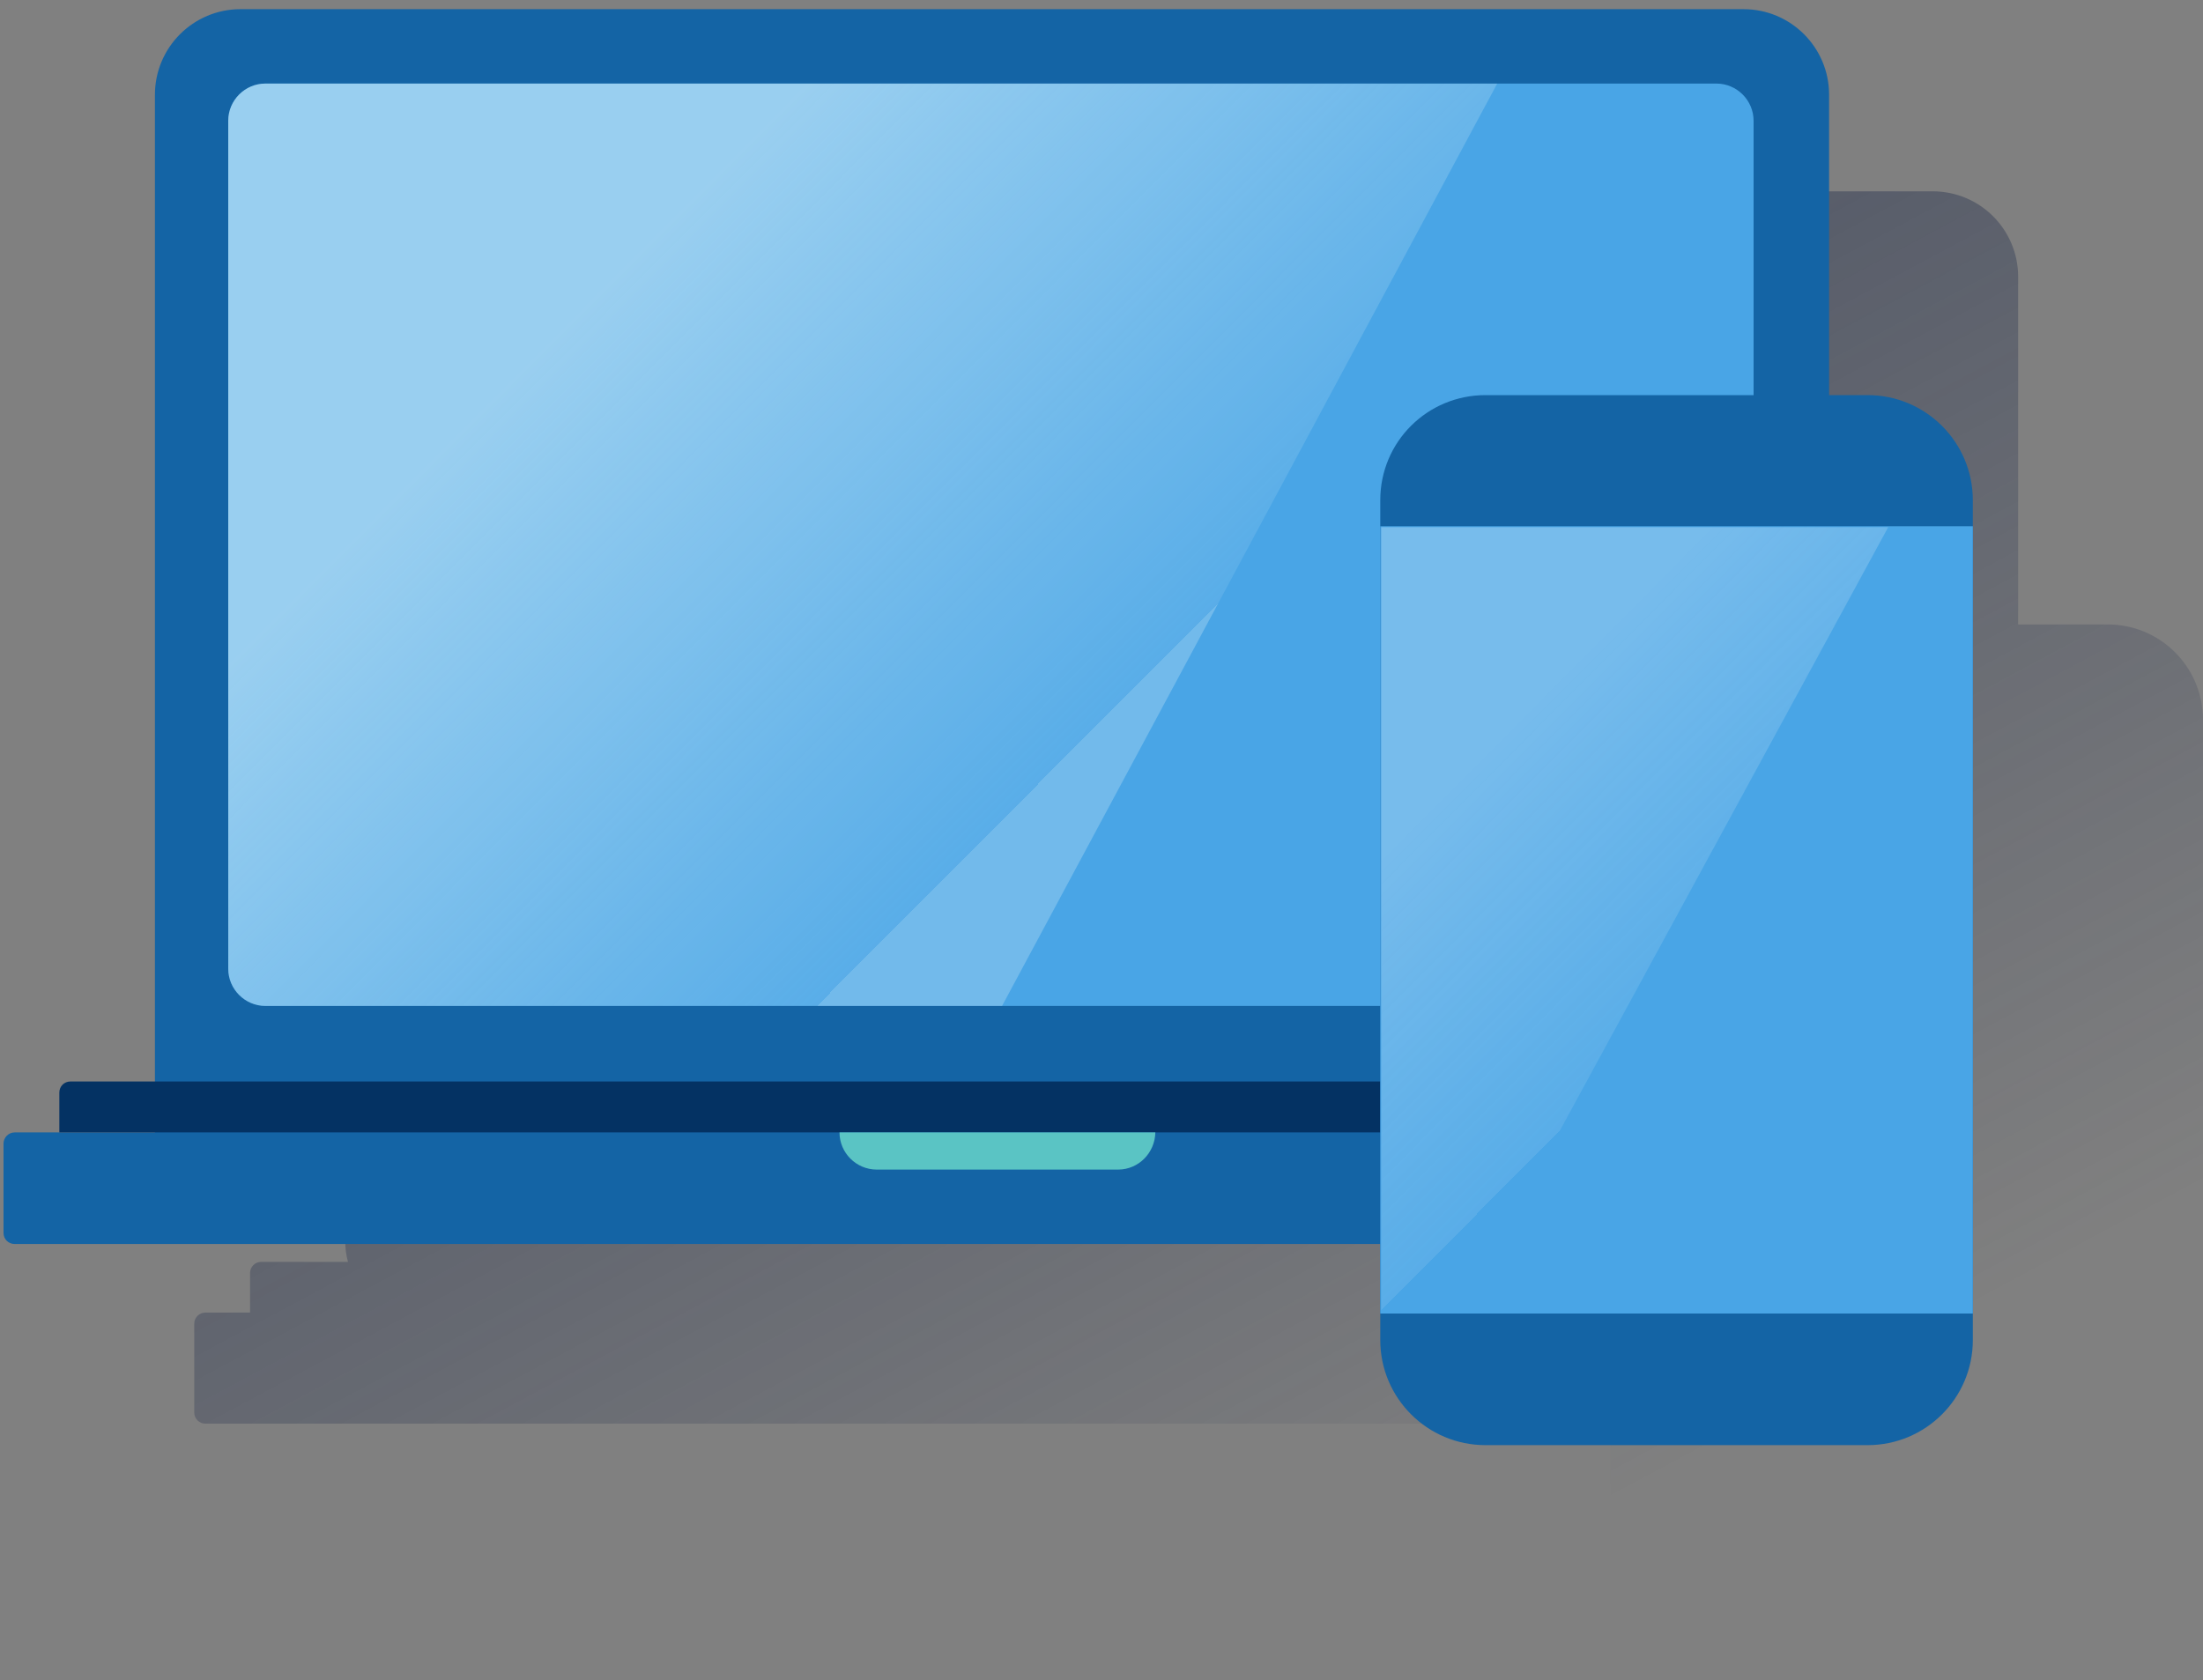 <?xml version="1.0" encoding="UTF-8"?>
<svg width="135px" height="103px" viewBox="0 0 135 103" version="1.1" xmlns="http://www.w3.org/2000/svg" xmlns:xlink="http://www.w3.org/1999/xlink">
    <rect x="0" y="0" width="135" height="103" fill="#808080" stroke="none"/>
    <title>🖼 Microillustration - 2</title>
    <defs>
        <linearGradient x1="24.461%" y1="17.365%" x2="73.952%" y2="86.069%" id="linearGradient-1">
            <stop stop-color="#192647" stop-opacity="0.5" offset="0%"></stop>
            <stop stop-color="#192647" stop-opacity="0" offset="100%"></stop>
        </linearGradient>
        <linearGradient x1="23.47%" y1="30.084%" x2="71.853%" y2="65.263%" id="linearGradient-2">
            <stop stop-color="#EAF9FA" offset="0%"></stop>
            <stop stop-color="#EAF9FA" stop-opacity="0.2" offset="100%"></stop>
            <stop stop-color="#EAF9FA" stop-opacity="0.5" offset="100%"></stop>
        </linearGradient>
        <linearGradient x1="31.756%" y1="21.691%" x2="57.762%" y2="62.045%" id="linearGradient-3">
            <stop stop-color="#FFFFFF" stop-opacity="0.5" offset="0%"></stop>
            <stop stop-color="#EDF8F9" stop-opacity="0.2" offset="100%"></stop>
            <stop stop-color="#FFFFFF" stop-opacity="0" offset="100%"></stop>
        </linearGradient>
    </defs>
    <g id="Page-1" stroke="none" stroke-width="1" fill="none" fill-rule="evenodd">
        <g id="PE-QR_cards_scanner-01-02-00-00-00-00-04" transform="translate(-97, -2134)">
            <g id="Component/Panels/Panel-Microillustrations/🖥-Desktop-Copy-6" transform="translate(16, 2104)">
                <g id="Devices" transform="translate(72, 0)">
                    <g id="Cuadrados_Blancos">
                        <rect id="Rectangle" x="0" y="0" width="144" height="144"></rect>
                        <rect id="Rectangle" x="0" y="0" width="144" height="144"></rect>
                    </g>
                    <g id="Capa_6" transform="translate(9.216, 30.562)" fill-rule="nonzero">
                        <g id="Group">
                            <path d="M128.952,37.716 L123.456,37.716 L123.456,16.402 C123.456,13.517 121.128,11.165 118.212,11.165 L26.184,11.165 C23.297,11.165 20.94,13.517 20.94,16.402 L20.94,16.402 L20.94,75.499 C20.94,75.948 20.995,76.368 21.108,76.788 L15.78,76.788 C15.415,76.788 15.108,77.095 15.108,77.46 L15.108,77.46 L15.108,79.896 L12.36,79.896 C11.995,79.896 11.688,80.203 11.688,80.568 L11.688,86.03 C11.688,86.395 11.998,86.702 12.36,86.702 L12.36,86.702 L98.472,86.702 L98.472,96.226 C98.472,99.418 101.081,102.024 104.275,102.024 L104.275,102.024 L128.952,102.024 C132.149,102.024 134.755,99.446 134.784,96.226 L134.784,96.226 L134.784,43.514 C134.755,40.294 132.149,37.716 128.952,37.716 L128.952,37.716 Z" id="Path" fill="url(#linearGradient-1)"></path>
                            <g id="Path">
                                <path d="M14.522,0 L106.627,0 C109.522,0 111.871,2.347 111.871,5.244 L111.871,5.244 L111.871,69.329 L111.871,69.329 L9.278,69.329 L9.278,69.329 L9.278,5.244 C9.278,2.347 11.628,0 14.522,0 Z" fill="#1464A5"></path>
                                <path d="M16.051,4.56 L104.964,4.56 C106.217,4.56 107.244,5.585 107.244,6.84 L107.244,58.819 C107.244,60.072 106.219,61.099 104.964,61.099 L16.051,61.099 C14.798,61.099 13.771,60.074 13.771,58.819 L13.771,6.84 C13.771,5.585 14.796,4.56 16.051,4.56 Z" fill="#49A5E6"></path>
                                <path d="M0.684,68.851 L119.986,68.851 C120.372,68.851 120.67,69.146 120.67,69.535 L120.67,75.007 C120.67,75.394 120.374,75.691 119.986,75.691 L0.684,75.691 C0.298,75.691 0,75.396 0,75.007 L0,69.535 C0,69.17 0.298,68.851 0.684,68.851 Z" fill="#1464A5"></path>
                                <path d="M117.638,68.851 L3.42,68.851 L3.42,66.413 C3.42,66.026 3.715,65.729 4.104,65.729 L116.954,65.729 C117.341,65.729 117.638,66.024 117.638,66.413 L117.638,68.851 L117.638,68.851 Z" fill="#043263"></path>
                                <path d="M68.304,71.129 L53.508,71.129 C52.255,71.129 51.228,70.104 51.228,68.849 L70.584,68.849 C70.56,70.104 69.557,71.129 68.304,71.129 Z" fill="#5AC4C4"></path>
                                <path d="M16.051,61.099 L61.19,61.099 L91.534,4.56 L16.051,4.56 C14.798,4.56 13.771,5.585 13.771,6.84 L13.771,58.819 C13.771,60.072 14.796,61.099 16.051,61.099 Z" fill="url(#linearGradient-2)" opacity="0.5"></path>
                            </g>
                            <path d="M90.816,23.657 L114.23,23.657 C117.792,23.657 120.679,26.542 120.679,30.098 L120.679,81.578 C120.679,85.135 117.792,88.02 114.23,88.02 L90.816,88.02 C87.254,88.02 84.367,85.135 84.367,81.578 L84.367,30.098 C84.367,26.513 87.257,23.657 90.816,23.657 Z" id="Path" fill="#1464A5"></path>
                            <rect id="Rectangle" fill="#49A5E6" x="84.367" y="31.694" width="36.312" height="48.259"></rect>
                            <polygon id="Path" fill="url(#linearGradient-3)" opacity="0.5" points="84.425 31.752 84.425 79.954 89.275 79.954 115.493 31.752"></polygon>
                        </g>
                    </g>
                </g>
            </g>
        </g>
    </g>
</svg>